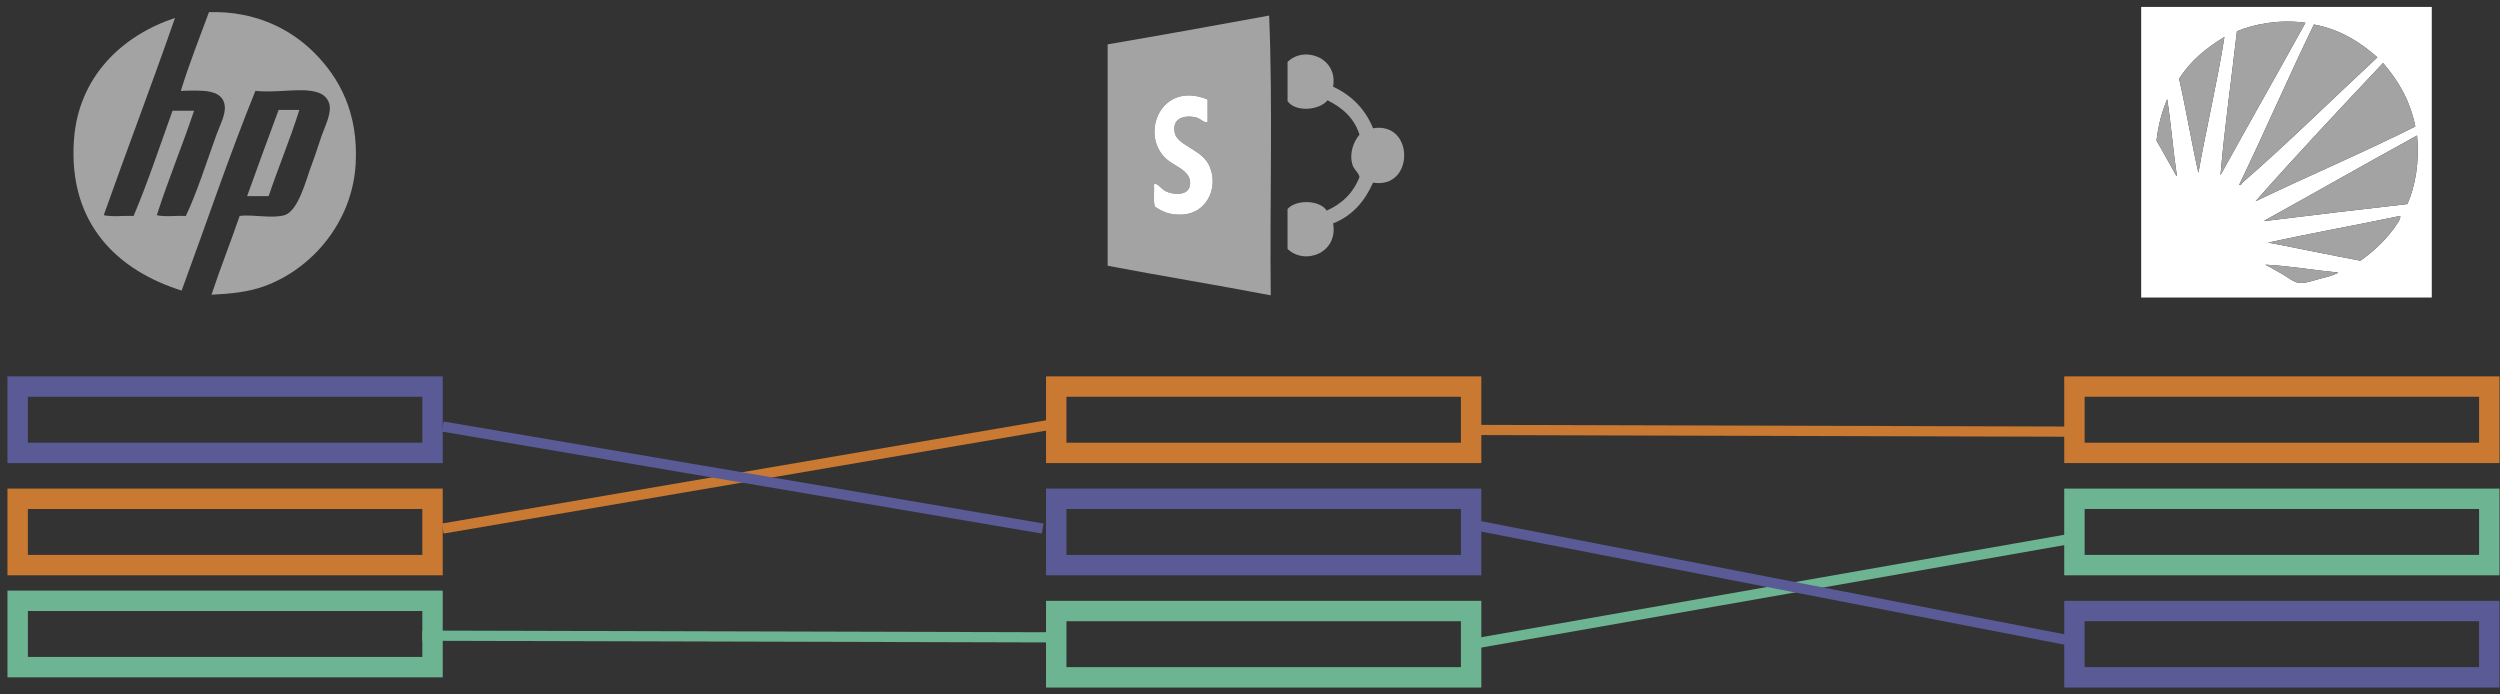 <?xml version="1.0" encoding="utf-8"?>
<!-- Generator: Adobe Illustrator 12.0.0, SVG Export Plug-In  -->
<!DOCTYPE svg PUBLIC "-//W3C//DTD SVG 1.1//EN" "http://www.w3.org/Graphics/SVG/1.1/DTD/svg11.dtd">
<svg  version="1.1" xmlns="http://www.w3.org/2000/svg" xmlns:xlink="http://www.w3.org/1999/xlink" xmlns:a="http://ns.adobe.com/AdobeSVGViewerExtensions/3.0/"
	 width="299" height="83" viewBox="-0.893 -0.827 299 83" enable-background="new -0.893 -0.827 299 83" xml:space="preserve">
<rect x="-0.893" y="-0.827" width="299" height="83" fill="#333333" stroke="none"/>
<defs>
</defs>
<g>
	<g>
		<path fill-rule="evenodd" clip-rule="evenodd" fill="#A3A3A3" d="M150.896,1.035c0.446,10.755,0.066,22.336,0.192,33.46
			c-6.442-1.237-13.05-2.309-19.505-3.537c0-8.828,0-17.655,0-26.482C138.063,3.37,144.489,2.21,150.896,1.035z M138.66,18.242
			c0.999,0.862,3.002,1.387,2.772,3.061c-0.179,1.312-1.966,1.19-2.864,0.764c-0.61-0.288-1.034-1.076-1.438-0.861
			c0.059,0.867-0.116,1.968,0.098,2.678c1.002,0.673,1.817,0.992,3.154,0.956c3.347-0.09,4.644-3.77,3.155-6.214
			c-0.981-1.612-3.62-2.142-3.923-3.537c-0.376-1.779,1.09-2.147,2.392-1.912c0.713,0.128,1.126,0.789,1.531,0.574
			c0-0.892,0-1.785,0-2.676C137.865,8.748,135.357,15.387,138.66,18.242z"/>
		<path fill-rule="evenodd" clip-rule="evenodd" fill="#A3A3A3" d="M158.546,9.543c2.221,1.031,3.835,2.667,4.78,4.971
			c4.975-0.829,4.955,7.325,0,6.501c-0.989,2.228-2.474,3.967-4.78,4.875c0.629,3.55-3.382,5.039-5.448,3.059
			c0-1.592,0-3.187,0-4.78c1.018-1.169,3.859-1.095,4.682,0.192c1.834-0.811,3.179-2.115,3.923-4.016
			c-0.112-0.575-0.671-0.848-0.859-1.529c-0.376-1.347,0.159-2.724,0.859-3.539c-0.638-2.004-2.059-3.231-3.827-4.109
			c-0.928,1.184-3.827,1.477-4.777,0.095c0-1.561,0-3.123,0-4.685C155.106,4.598,159.144,6.073,158.546,9.543z"/>
		<g>
			<path fill-rule="evenodd" clip-rule="evenodd" fill="#FFFFFF" d="M143.537,11.074c0,0.891,0,1.784,0,2.676
				c-0.405,0.215-0.818-0.445-1.531-0.574c-1.302-0.235-2.768,0.133-2.392,1.912c0.303,1.396,2.941,1.925,3.923,3.537
				c1.488,2.444,0.191,6.125-3.155,6.214c-1.337,0.036-2.152-0.283-3.154-0.956c-0.214-0.71-0.039-1.811-0.098-2.678
				c0.404-0.215,0.828,0.573,1.438,0.861c0.898,0.427,2.686,0.548,2.864-0.764c0.229-1.674-1.773-2.198-2.772-3.061
				C135.357,15.387,137.865,8.748,143.537,11.074z"/>
		</g>
	</g>
</g>
<path fill="#A3A3A3" d="M24.099,0.625c5.59-0.163,9.789,2.055,12.593,4.856c3.022,3.024,5.289,7.188,4.953,13.282
	c-0.386,6.944-5.202,12.594-10.999,14.667c-1.835,0.66-3.927,0.883-6.244,0.991c1.058-3.203,2.28-6.242,3.366-9.416
	c1.542-0.225,3.835,0.347,5.354-0.096c1.679-0.49,2.575-4.217,3.268-6.05c0.469-1.228,0.748-2.21,1.19-3.467
	c0.424-1.193,1.251-2.78,0.892-3.866c-0.846-2.565-5.369-1.103-8.818-1.486c-3.147,7.754-5.888,15.919-8.821,23.886
	c-7.567-2.372-13.559-7.907-12.887-17.94C8.458,8.315,13.752,3.406,20.037,1.318c-2.762,7.942-5.723,15.688-8.524,23.593
	c1,0.225,2.412,0.034,3.57,0.096c1.712-4.039,3.138-8.359,4.657-12.586h2.577c-1.424,4.227-3.079,8.218-4.457,12.49
	c0.954,0.227,2.345,0.03,3.469,0.096c1.251-2.581,2.503-6.49,3.664-9.713c0.405-1.124,1.123-2.421,0.994-3.468
	c-0.249-2.015-2.676-1.859-5.254-1.784C21.736,6.783,22.958,3.74,24.099,0.625"/>
<path fill="#A3A3A3" d="M32.43,12.321h2.478c-1.111,3.545-2.496,6.821-3.67,10.31h-2.575C29.908,19.18,31.153,15.734,32.43,12.321"
	/>
<path fill-rule="evenodd" clip-rule="evenodd" fill="#FFFFFF" d="M255.192,0c11.586,0,23.171,0,34.755,0c0,11.586,0,23.171,0,34.757
	c-11.584,0-23.169,0-34.755,0C255.192,23.171,255.192,11.586,255.192,0z M266.641,2.914c-0.644,5.704-1.492,11.56-1.964,17.209
	c3.36-6.102,6.803-12.122,10.161-18.227C271.825,1.472,268.77,2.019,266.641,2.914z M266.914,21.275
	c0.218,0.153,0.309-0.188,0.405-0.272c5.517-4.797,10.825-10.063,16.125-14.973c-2.051-1.789-4.365-3.313-7.589-3.93
	C272.791,8.41,269.964,14.954,266.914,21.275z M259.729,8.605c0.843,3.675,1.476,7.559,2.306,11.246
	c0.964-5.449,2.275-10.912,3.115-16.261C262.994,4.912,261.057,6.452,259.729,8.605z M268.878,23.238
	c6.314-3.032,12.883-5.813,19.105-8.942c-0.647-3.17-2.096-5.538-3.863-7.588C279.004,12.138,273.713,17.756,268.878,23.238z
	 M257.021,15.99c0.813,1.375,1.576,2.805,2.37,4.2c0,0.038,0.055,0.076,0.068,0c-0.442-2.99-0.69-6.175-1.151-9.146
	C257.679,12.492,257.238,14.128,257.021,15.99z M269.96,25.542c-0.037,0-0.076,0.055,0,0.068c5.657-0.712,11.362-1.375,17.072-2.032
	c0.943-2.148,1.462-5.019,1.154-8.198C282.077,18.732,276.057,22.175,269.96,25.542z M270.368,28.185
	c3.709,0.695,7.33,1.477,11.043,2.168c1.685-1.173,3.382-2.81,4.472-4.54c0.143-0.224,0.378-0.563,0.271-0.813
	C280.923,26.096,275.559,27.053,270.368,28.185z M271.995,31.911c0.615,0.345,1.412,1.004,2.03,1.084
	c0.795,0.105,1.752-0.28,2.508-0.474c0.817-0.209,1.58-0.376,2.236-0.746c-2.901-0.282-5.913-0.816-8.739-0.949
	C270.641,31.125,271.277,31.51,271.995,31.911z"/>
<path fill-rule="evenodd" clip-rule="evenodd" fill="#A3A3A3" d="M274.838,1.896c-3.358,6.105-6.801,12.125-10.161,18.227
	c0.472-5.649,1.32-11.506,1.964-17.209C268.77,2.019,271.825,1.472,274.838,1.896z"/>
<path fill-rule="evenodd" clip-rule="evenodd" fill="#A3A3A3" d="M275.855,2.101c3.224,0.617,5.538,2.141,7.589,3.93
	c-5.3,4.91-10.608,10.176-16.125,14.973c-0.097,0.084-0.188,0.425-0.405,0.272C269.964,14.954,272.791,8.41,275.855,2.101z"/>
<path fill-rule="evenodd" clip-rule="evenodd" fill="#A3A3A3" d="M265.15,3.591c-0.84,5.349-2.151,10.812-3.115,16.261
	c-0.83-3.688-1.463-7.571-2.306-11.246C261.057,6.452,262.994,4.912,265.15,3.591z"/>
<path fill-rule="evenodd" clip-rule="evenodd" fill="#A3A3A3" d="M286.154,25c0.106,0.25-0.129,0.589-0.271,0.813
	c-1.09,1.73-2.787,3.367-4.472,4.54c-3.713-0.691-7.334-1.473-11.043-2.168C275.559,27.053,280.923,26.096,286.154,25z"/>
<path fill-rule="evenodd" clip-rule="evenodd" fill="#A3A3A3" d="M270.03,30.827c2.826,0.133,5.838,0.667,8.739,0.949
	c-0.656,0.37-1.419,0.537-2.236,0.746c-0.756,0.193-1.713,0.579-2.508,0.474c-0.618-0.08-1.415-0.739-2.03-1.084
	C271.277,31.51,270.641,31.125,270.03,30.827z"/>
<path fill-rule="evenodd" clip-rule="evenodd" fill="#A3A3A3" d="M284.121,6.708c1.768,2.05,3.216,4.418,3.863,7.588
	c-6.223,3.129-12.791,5.91-19.105,8.942C273.713,17.756,279.004,12.138,284.121,6.708z"/>
<path fill-rule="evenodd" clip-rule="evenodd" fill="#A3A3A3" d="M258.308,11.044c0.461,2.971,0.709,6.156,1.151,9.146
	c-0.014,0.076-0.068,0.038-0.068,0c-0.794-1.395-1.557-2.824-2.37-4.2C257.238,14.128,257.679,12.492,258.308,11.044z"/>
<path fill-rule="evenodd" clip-rule="evenodd" fill="#A3A3A3" d="M288.187,15.38c0.308,3.18-0.211,6.05-1.154,8.198
	c-5.71,0.656-11.415,1.32-17.072,2.032c-0.076-0.013-0.037-0.068,0-0.068C276.057,22.175,282.077,18.732,288.187,15.38z"/>
<g>
	<path fill="#5A5A96" d="M52.058,44.187h-2.44H2.44H0v2.44v5.492v2.439h2.44h47.178h2.44v-2.439v-5.492V44.187L52.058,44.187z
		 M2.44,46.627h47.178v5.492l0,0l0,0H2.44V46.627L2.44,46.627L2.44,46.627z"/>
</g>
<g>
	<path fill="#C97931" d="M52.058,57.608h-2.44H2.44H0v2.44v5.492v2.44h2.44h47.178h2.44v-2.44v-5.492V57.608L52.058,57.608z
		 M2.44,60.048h47.178v5.492l0,0l0,0H2.44V60.048L2.44,60.048L2.44,60.048z"/>
</g>
<g>
	<path fill="#6DB592" d="M52.058,69.81h-2.44H2.44H0v2.44v5.492v2.44h2.44h47.178h2.44v-2.44V72.25V69.81L52.058,69.81z M2.44,72.25
		h47.178v5.492l0,0l0,0H2.44V72.25L2.44,72.25L2.44,72.25z"/>
</g>
<g>
	<path fill="#C97931" d="M176.273,44.187h-2.44h-47.18h-2.44v2.44v5.492v2.439h2.44h47.18h2.44v-2.439v-5.492V44.187L176.273,44.187
		z M126.653,46.627h47.18v5.492l0,0l0,0h-47.18V46.627L126.653,46.627L126.653,46.627z"/>
</g>
<g>
	<path fill="#5A5A96" d="M176.273,57.608h-2.44h-47.18h-2.44v2.44v5.492v2.44h2.44h47.18h2.44v-2.44v-5.492V57.608L176.273,57.608z
		 M126.653,60.048h47.18v5.492l0,0l0,0h-47.18V60.048L126.653,60.048L126.653,60.048z"/>
</g>
<g>
	<path fill="#6DB592" d="M176.273,71.03h-2.44h-47.18h-2.44v2.44v5.493v2.44h2.44h47.18h2.44v-2.44V73.47V71.03L176.273,71.03z
		 M126.653,73.47h47.18v5.493l0,0l0,0h-47.18V73.47L126.653,73.47L126.653,73.47z"/>
</g>
<g>
	<path fill="#C97931" d="M298.047,44.187h-2.44h-47.179h-2.44v2.44v5.492v2.439h2.44h47.179h2.44v-2.439v-5.492V44.187
		L298.047,44.187z M248.428,46.627h47.179v5.492l0,0l0,0h-47.179V46.627L248.428,46.627L248.428,46.627z"/>
</g>
<g>
	<path fill="#6DB592" d="M298.047,57.608h-2.44h-47.179h-2.44v2.44v5.492v2.44h2.44h47.179h2.44v-2.44v-5.492V57.608L298.047,57.608
		z M248.428,60.048h47.179v5.492l0,0l0,0h-47.179V60.048L248.428,60.048L248.428,60.048z"/>
</g>
<g>
	<path fill="#5A5A96" d="M298.047,71.03h-2.44h-47.179h-2.44v2.44v5.493v2.44h2.44h47.179h2.44v-2.44V73.47V71.03L298.047,71.03z
		 M248.428,73.47h47.179v5.493l0,0l0,0h-47.179V73.47L248.428,73.47L248.428,73.47z"/>
</g>
<line fill="none" stroke="#6DB592" stroke-width="1.22" x1="49.619" y1="75.199" x2="125.841" y2="75.402"/>
<line fill="none" stroke="#C97931" stroke-width="1.22" x1="52.059" y1="62.387" x2="125.841" y2="49.779"/>
<line fill="none" stroke="#C97931" stroke-width="1.22" x1="174.442" y1="50.593" x2="246.192" y2="50.796"/>
<line fill="none" stroke="#6DB592" stroke-width="1.22" x1="175.052" y1="76.216" x2="246.802" y2="63.607"/>
<line fill="none" stroke="#5A5A96" stroke-width="1.22" x1="52.059" y1="50.186" x2="123.808" y2="62.387"/>
<line fill="none" stroke="#5A5A96" stroke-width="1.22" x1="174.442" y1="61.777" x2="246.802" y2="75.809"/>
</svg>
